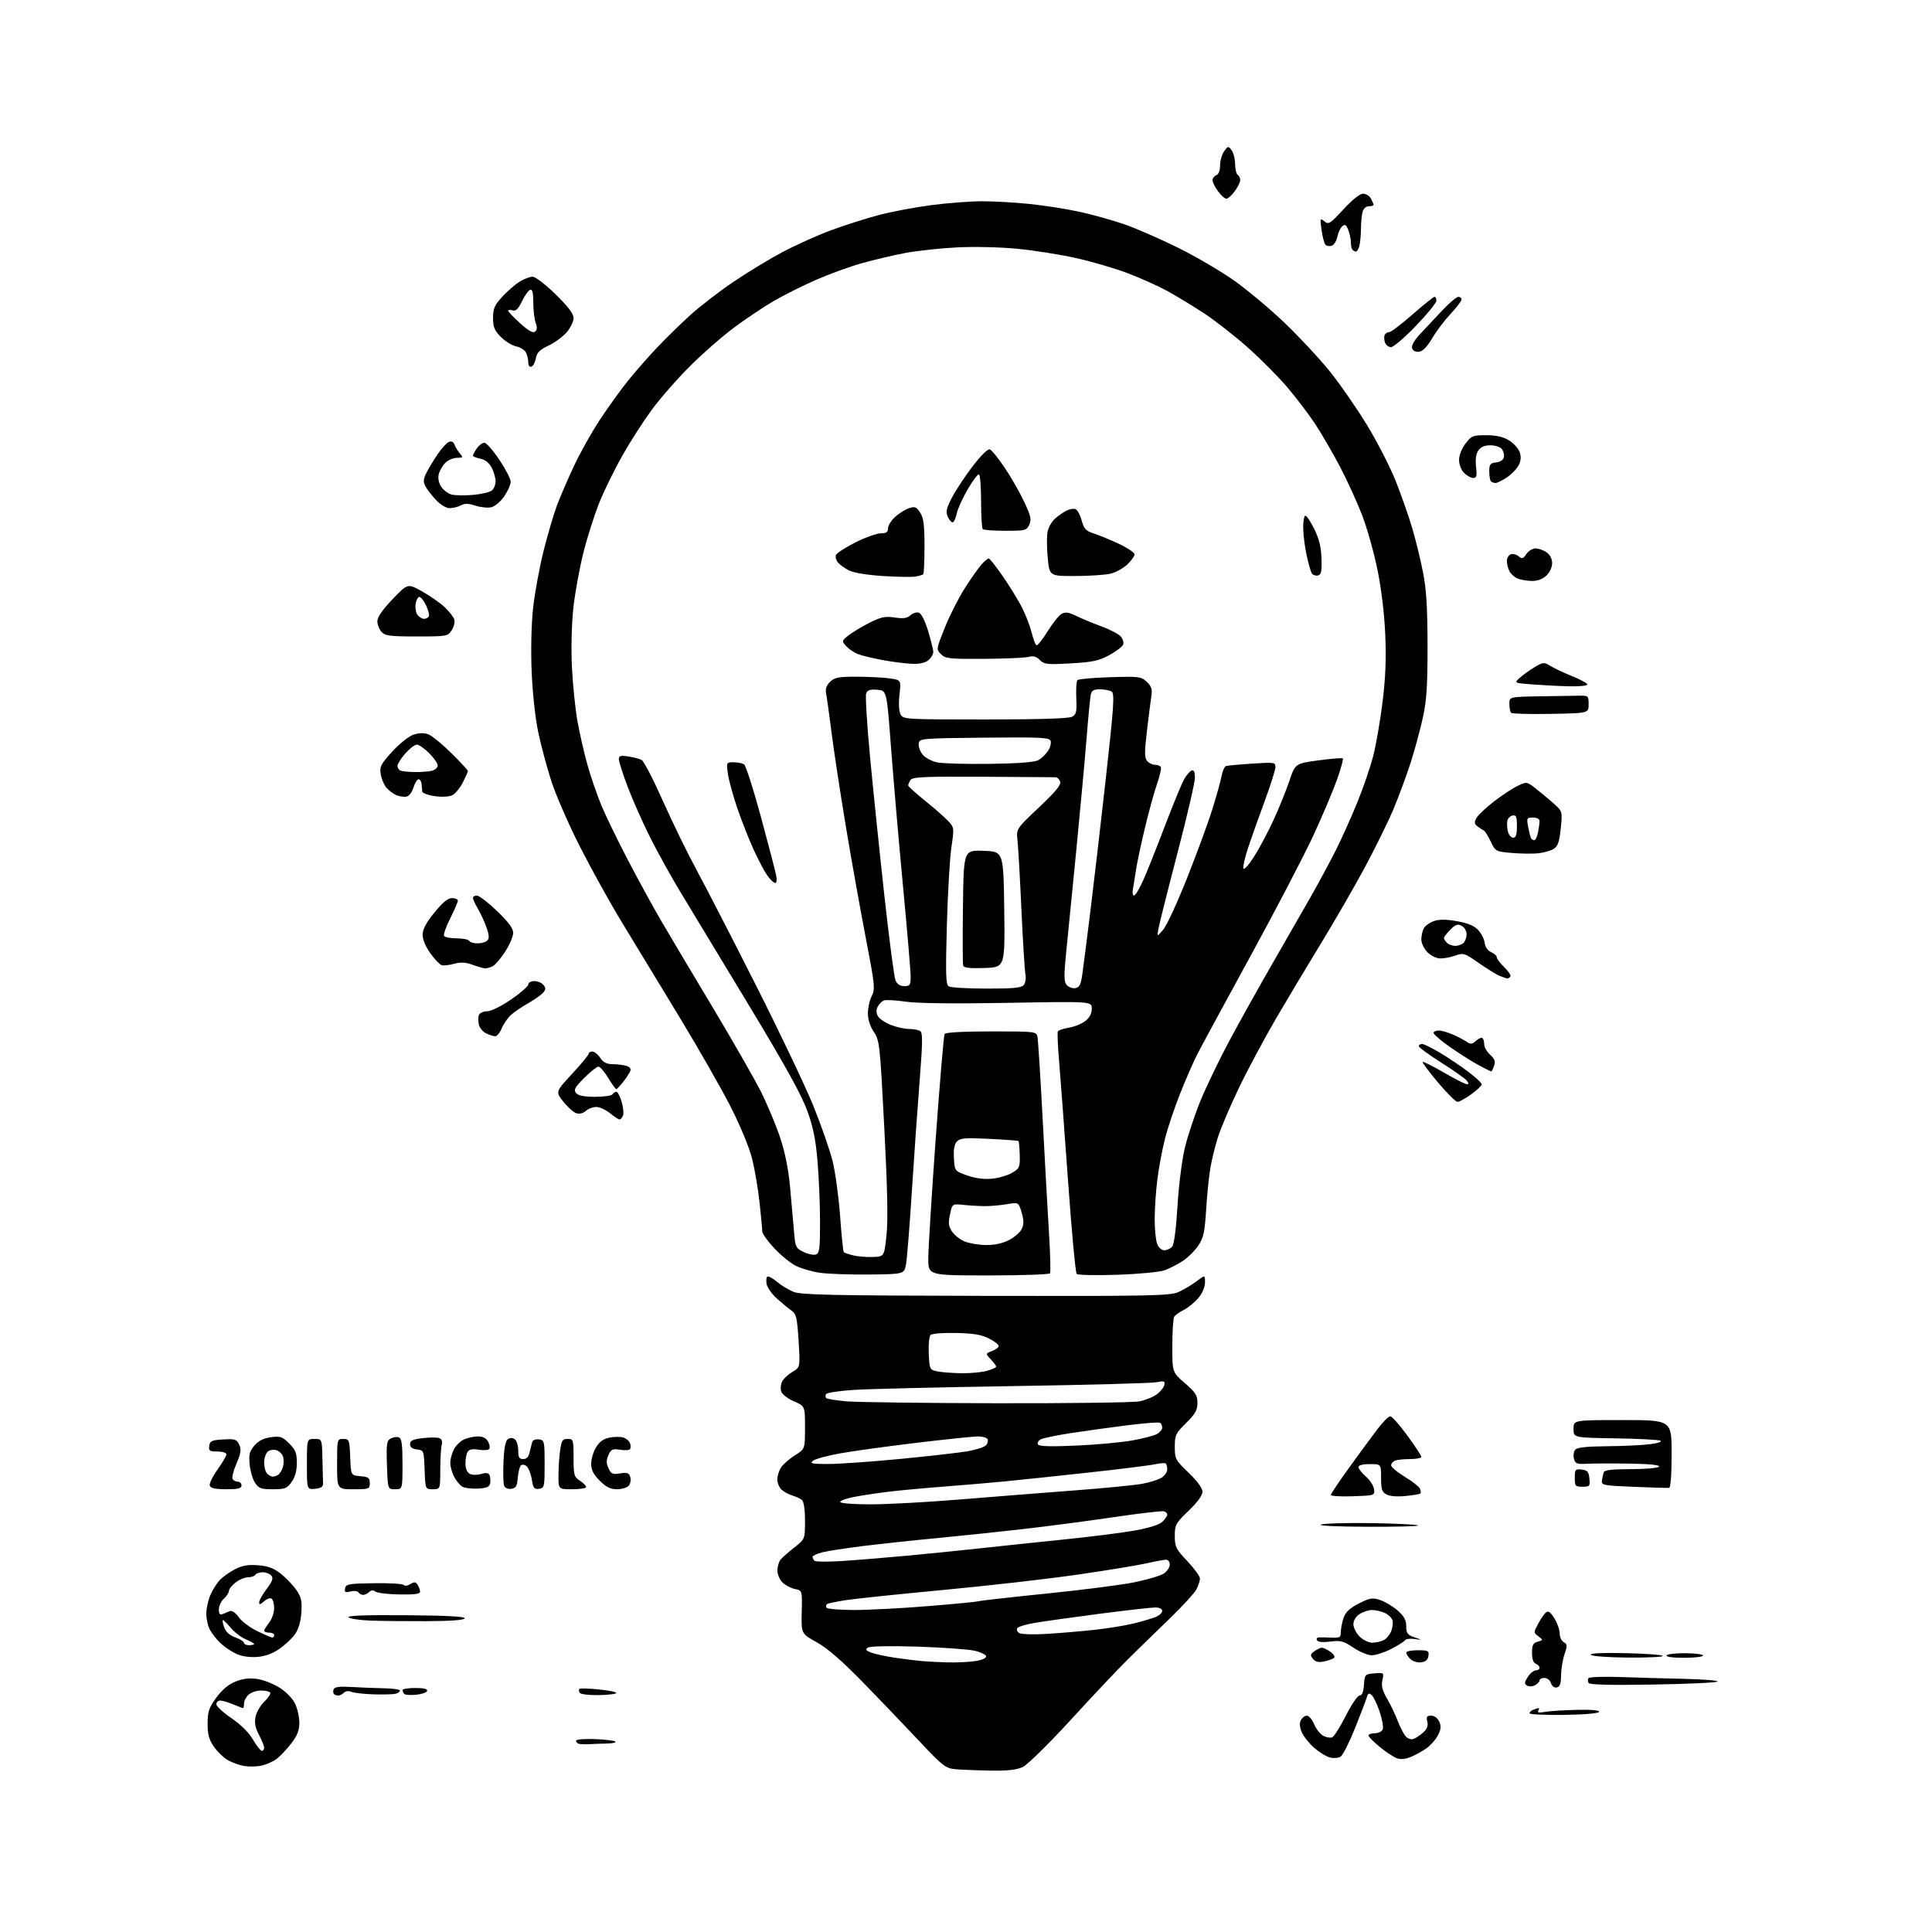 <?xml version="1.0" encoding="UTF-8" standalone="no"?>
<svg 
  version="1.1" 
  xmlns="http://www.w3.org/2000/svg" 
  xmlns:xlink="http://www.w3.org/1999/xlink" 
  xmlns:svg="http://www.w3.org/2000/svg"
  xmlns:rdf="http://www.w3.org/1999/02/22-rdf-syntax-ns#"
  xmlns:cc="http://creativecommons.org/ns#"
  xmlns:dc="http://purl.org/dc/elements/1.1/"
  viewBox="0 0 768 768"
  width="768"
  height="768"
>
<style>svg {background-color: white; }</style>"
<path stroke="none" fill="black" fill-rule="evenodd" d="M393.35,703.83C387.93,703.74 381.70,703.48 379.50,703.26C375.90,702.90 374.51,701.81 365.50,692.20C360.00,686.34 349.96,675.86 343.20,668.92C334.70,660.21 328.97,655.23 324.70,652.85C318.50,649.41 318.50,649.41 318.70,640.82C318.90,632.23 318.90,632.23 315.98,631.65C314.38,631.33 312.15,630.15 311.03,629.03C309.91,627.91 309.01,625.76 309.03,624.25C309.05,622.74 309.61,620.82 310.28,619.98C310.95,619.15 313.41,616.98 315.75,615.15C320.00,611.83 320.00,611.83 320.00,604.54C320.00,599.90 319.54,596.88 318.75,596.24C318.06,595.69 316.38,594.91 315.00,594.50C313.62,594.10 311.71,593.07 310.75,592.23C309.79,591.38 309.00,589.51 309.00,588.07C309.00,586.63 309.71,584.43 310.59,583.18C311.46,581.94 313.93,579.80 316.09,578.45C320.00,575.97 320.00,575.97 320.00,567.45C320.00,558.93 320.00,558.93 315.59,557.04C313.12,555.98 310.90,554.26 310.54,553.11C310.18,551.99 310.37,550.18 310.95,549.09C311.54,548.00 313.38,546.30 315.06,545.31C318.10,543.51 318.10,543.51 317.45,533.00C316.88,523.82 316.53,522.31 314.66,521.00C313.48,520.17 310.88,518.03 308.87,516.24C306.87,514.44 305.01,511.84 304.75,510.46C304.48,509.08 304.62,507.73 305.05,507.47C305.48,507.20 307.18,508.12 308.83,509.51C310.47,510.89 313.41,512.69 315.34,513.50C318.32,514.74 330.09,515.00 391.68,515.13C456.22,515.26 464.93,515.10 468.25,513.69C470.31,512.82 473.57,510.90 475.50,509.43C479.00,506.76 479.00,506.76 479.00,509.80C479.00,511.63 477.95,514.09 476.38,515.96C474.94,517.67 472.35,519.79 470.63,520.68C468.91,521.56 467.17,522.78 466.77,523.39C466.36,524.00 466.02,529.23 466.02,535.00C466.00,545.50 466.00,545.50 471.00,549.81C475.25,553.47 476.00,554.64 476.00,557.67C476.00,560.55 475.16,562.05 471.50,565.66C467.35,569.75 467.00,570.48 467.00,575.13C467.00,579.93 467.26,580.42 472.50,585.46C475.98,588.80 478.00,591.57 478.00,593.00C478.00,594.43 475.98,597.20 472.50,600.54C467.35,605.49 467.00,606.13 467.00,610.57C467.00,614.88 467.45,615.78 472.00,620.59C474.75,623.50 477.00,626.60 477.00,627.49C477.00,628.38 476.37,630.31 475.60,631.80C474.83,633.28 470.00,638.55 464.87,643.50C459.74,648.45 452.36,655.65 448.45,659.50C444.55,663.35 434.29,674.22 425.66,683.65C416.81,693.31 408.48,701.49 406.58,702.40C404.09,703.58 400.60,703.96 393.35,703.83zM103.92,701.87C102.04,702.27 98.92,702.33 96.99,702.00C95.05,701.66 92.11,700.59 90.44,699.60C88.77,698.62 86.30,696.20 84.95,694.22C83.06,691.45 82.51,689.38 82.53,685.07C82.56,680.31 83.07,678.81 86.03,674.78C88.35,671.63 90.89,669.52 93.71,668.41C96.64,667.26 99.25,666.96 102.33,667.42C104.75,667.79 108.74,669.35 111.19,670.91C113.76,672.54 116.35,675.23 117.32,677.27C118.24,679.21 119.00,682.61 119.00,684.82C119.00,687.82 118.18,689.92 115.75,693.08C113.96,695.41 111.34,698.17 109.92,699.22C108.51,700.27 105.81,701.46 103.92,701.87zM560.81,698.41C558.61,699.32 556.72,699.48 555.17,698.89C553.89,698.40 550.86,696.38 548.42,694.38C545.99,692.39 544.00,690.36 544.00,689.88C544.00,689.40 545.14,689.00 546.53,689.00C547.92,689.00 549.34,688.29 549.67,687.42C550.00,686.56 549.43,683.38 548.41,680.35C547.38,677.33 545.94,674.37 545.22,673.77C544.21,672.93 543.77,673.13 543.37,674.59C543.08,675.64 540.96,681.18 538.67,686.91C536.38,692.63 533.78,697.76 532.90,698.31C532.03,698.85 530.12,699.00 528.67,698.63C527.22,698.27 524.39,696.52 522.37,694.75C520.36,692.98 518.14,690.19 517.45,688.53C516.61,686.54 516.50,684.93 517.13,683.76C517.65,682.79 518.72,682.00 519.52,682.00C520.32,682.00 521.62,683.54 522.40,685.42C523.19,687.30 524.80,689.36 525.99,690.00C527.18,690.63 528.78,690.91 529.54,690.62C530.31,690.33 532.75,686.47 534.98,682.04C537.20,677.62 539.67,674.00 540.45,674.00C541.42,674.00 541.98,672.63 542.19,669.75C542.49,665.60 542.59,665.49 546.34,665.18C550.15,664.87 550.18,664.90 549.52,667.89C549.03,670.14 549.50,672.00 551.36,675.20C552.73,677.57 554.63,681.52 555.58,684.00C556.53,686.48 557.96,689.26 558.75,690.18C559.56,691.13 560.91,691.61 561.84,691.28C562.75,690.96 564.50,689.80 565.73,688.70C567.31,687.27 567.79,686.01 567.37,684.34C566.89,682.43 567.18,682.00 568.91,682.00C570.18,682.00 571.48,682.96 572.12,684.36C572.95,686.18 572.83,687.42 571.61,689.78C570.74,691.47 568.70,693.79 567.07,694.95C565.45,696.11 562.63,697.67 560.81,698.41zM104.10,696.00C104.59,696.00 105.00,695.43 105.00,694.74C105.00,694.04 104.08,691.76 102.97,689.68C101.52,686.97 101.11,684.92 101.56,682.54C101.90,680.70 103.48,677.96 105.06,676.45C106.64,674.93 107.69,673.31 107.41,672.85C107.12,672.38 105.48,672.00 103.77,672.00C102.06,672.00 99.83,672.74 98.83,673.65C97.82,674.57 97.00,676.14 97.00,677.15C97.00,678.17 96.83,679.00 96.62,679.00C96.41,679.00 94.63,678.33 92.65,677.50C90.68,676.67 88.37,676.00 87.53,676.00C86.69,676.00 86.00,676.66 86.00,677.46C86.00,678.27 88.68,680.75 91.97,682.98C95.69,685.51 98.92,688.71 100.56,691.51C102.01,693.98 103.60,696.00 104.10,696.00zM234.25,693.33C232.46,693.42 230.55,693.35 230.00,693.17C229.45,692.98 229.00,692.43 229.00,691.93C229.00,691.44 232.36,691.16 236.47,691.32C240.58,691.47 244.25,691.92 244.63,692.30C245.02,692.69 243.57,693.03 241.42,693.08C239.26,693.12 236.04,693.23 234.25,693.33zM621.67,681.69C614.15,681.80 608.00,681.51 608.00,681.05C608.00,680.59 608.71,679.94 609.58,679.61C610.45,679.27 611.38,679.00 611.64,679.00C611.90,679.00 611.82,679.48 611.46,680.06C611.02,680.78 611.91,680.92 614.15,680.51C615.99,680.17 621.66,679.80 626.75,679.69C632.61,679.56 635.88,679.85 635.67,680.49C635.47,681.09 629.78,681.58 621.67,681.69zM134.47,674.00C133.84,674.00 133.06,673.73 132.74,673.40C132.41,673.07 132.36,672.22 132.63,671.51C133.00,670.57 134.97,670.32 139.82,670.61C143.49,670.83 149.31,671.06 152.75,671.12C156.19,671.18 159.00,671.59 159.00,672.04C159.00,672.50 158.21,673.06 157.25,673.30C156.29,673.54 152.35,673.64 148.50,673.53C144.65,673.41 140.68,672.96 139.68,672.53C138.61,672.06 137.40,672.20 136.73,672.87C136.11,673.49 135.09,674.00 134.47,674.00zM165.40,673.69C163.20,673.90 161.08,673.75 160.70,673.37C160.31,672.98 160.00,672.29 160.00,671.83C160.00,671.38 162.29,671.00 165.08,671.00C168.49,671.00 170.04,671.38 169.78,672.16C169.57,672.80 167.59,673.49 165.40,673.69zM238.05,673.83C234.15,673.90 230.81,673.50 230.45,672.91C230.09,672.34 230.03,671.64 230.30,671.36C230.58,671.09 234.00,671.17 237.90,671.56C241.81,671.94 245.00,672.58 245.00,672.98C245.00,673.37 241.87,673.76 238.05,673.83zM610.20,669.90C609.18,670.44 607.79,670.49 607.03,670.02C605.89,669.32 605.95,668.73 607.35,666.59C608.28,665.16 609.71,664.00 610.52,664.00C611.34,664.00 612.00,663.54 612.00,662.97C612.00,662.40 611.33,661.68 610.50,661.36C609.53,660.99 609.00,659.44 609.00,657.01C609.00,653.95 609.43,653.11 611.25,652.60C613.47,651.98 613.47,651.94 611.53,650.46C609.60,648.99 609.60,648.91 611.45,645.47C612.48,643.54 613.88,641.51 614.56,640.95C615.46,640.20 616.36,640.84 617.90,643.33C619.05,645.20 620.00,647.90 620.00,649.32C620.00,650.74 620.73,652.31 621.62,652.81C623.06,653.61 623.09,654.18 621.92,657.61C621.19,659.75 620.57,663.52 620.54,665.98C620.51,669.35 620.08,670.55 618.84,670.79C617.85,670.98 616.90,670.27 616.52,669.06C616.16,667.92 615.00,667.00 613.93,667.00C612.87,667.00 612.00,667.43 612.00,667.96C612.00,668.50 611.19,669.36 610.20,669.90zM657.33,669.63C640.63,669.92 631.94,669.72 631.52,669.03C631.17,668.47 631.13,667.60 631.43,667.11C631.74,666.61 637.50,666.41 644.24,666.65C650.98,666.89 662.46,667.22 669.75,667.38C677.04,667.54 682.89,668.01 682.75,668.43C682.61,668.86 671.17,669.40 657.33,669.63zM376.61,660.83C379.97,660.92 384.81,660.71 387.36,660.36C390.10,659.99 392.00,659.21 392.00,658.46C392.00,657.77 389.87,656.73 387.25,656.16C384.64,655.59 374.40,654.87 364.50,654.56C353.83,654.22 345.90,654.38 345.03,654.94C343.85,655.70 344.11,656.09 346.35,656.94C347.89,657.53 352.15,658.44 355.82,658.98C359.49,659.52 364.30,660.12 366.50,660.31C368.70,660.51 373.25,660.74 376.61,660.83zM526.41,660.44C524.17,660.91 522.94,660.64 521.95,659.44C520.77,658.01 520.84,657.59 522.48,656.39C523.53,655.63 524.87,655.00 525.47,655.00C526.07,655.00 527.59,655.73 528.86,656.62C530.13,657.50 530.79,658.58 530.33,659.01C529.88,659.44 528.11,660.08 526.41,660.44zM564.88,660.80C563.42,660.97 561.53,660.38 560.63,659.48C559.73,658.59 559.00,657.44 559.00,656.93C559.00,656.42 561.06,656.00 563.57,656.00C567.74,656.00 568.11,656.20 567.82,658.25C567.60,659.83 566.72,660.59 564.88,660.80zM102.23,658.66C99.34,658.89 96.14,658.42 94.00,657.46C92.08,656.60 89.22,654.68 87.66,653.19C86.10,651.71 84.19,649.28 83.41,647.80C82.63,646.31 82.00,643.49 82.00,641.52C82.00,639.55 82.70,636.27 83.55,634.23C84.40,632.19 86.09,629.46 87.30,628.17C88.51,626.87 91.27,624.90 93.42,623.79C96.39,622.28 98.66,621.89 102.68,622.22C106.70,622.56 108.94,623.41 111.76,625.68C113.82,627.33 116.55,630.22 117.84,632.09C119.77,634.91 120.11,636.47 119.79,641.07C119.54,644.65 118.64,647.70 117.26,649.64C116.08,651.30 113.28,653.92 111.04,655.47C108.35,657.33 105.35,658.42 102.23,658.66zM647.00,658.91C639.02,658.84 632.73,658.37 632.38,657.81C631.99,657.18 636.97,656.95 646.39,657.16C654.42,657.35 661.00,657.84 661.00,658.26C661.00,658.68 654.70,658.97 647.00,658.91zM669.44,659.00C664.95,659.00 662.12,658.62 662.47,658.05C662.79,657.54 666.19,657.14 670.03,657.18C673.86,657.21 677.00,657.64 677.00,658.12C677.00,658.60 673.60,659.00 669.44,659.00zM545.28,658.00C543.75,657.99 540.48,656.63 538.00,654.97C534.07,652.32 532.92,652.02 528.86,652.55C525.97,652.93 523.96,652.75 523.55,652.08C523.18,651.49 523.47,650.96 524.19,650.90C524.91,650.85 527.19,650.88 529.25,650.98C532.60,651.13 533.00,650.89 533.00,648.73C533.00,647.39 533.50,644.86 534.11,643.11C534.92,640.78 536.56,639.24 540.18,637.41C544.57,635.18 545.55,635.03 548.66,636.05C550.59,636.69 553.71,638.56 555.59,640.21C558.16,642.47 559.00,644.01 559.00,646.46C559.00,649.23 559.48,649.88 562.25,650.84C565.50,651.97 565.50,651.97 562.29,651.52C560.52,651.27 558.80,651.51 558.47,652.05C558.13,652.59 555.66,654.15 552.96,655.52C550.27,656.88 546.81,658.00 545.28,658.00zM99.00,654.00C100.10,654.00 101.00,653.78 101.00,653.51C101.00,653.25 99.52,652.41 97.70,651.65C95.89,650.89 93.22,648.86 91.77,647.14C90.32,645.41 88.90,644.00 88.62,644.00C88.33,644.00 88.54,645.26 89.08,646.81C89.74,648.69 91.22,650.04 93.53,650.88C95.44,651.57 97.00,652.55 97.00,653.06C97.00,653.58 97.90,654.00 99.00,654.00zM545.52,653.00C546.96,653.00 549.02,652.52 550.11,651.94C551.20,651.36 552.54,649.72 553.07,648.31C553.61,646.89 553.81,644.96 553.51,644.02C553.21,643.08 551.82,641.79 550.43,641.15C549.04,640.52 546.79,640.00 545.42,640.00C544.05,640.00 541.82,640.73 540.46,641.62C538.96,642.60 538.00,644.18 538.00,645.66C538.00,647.00 539.10,649.20 540.45,650.55C541.81,651.90 544.08,653.00 545.52,653.00zM108.25,650.96C108.66,650.98 109.00,650.55 109.00,650.00C109.00,649.45 108.10,649.00 107.00,649.00C105.90,649.00 105.01,648.66 105.02,648.25C105.03,647.84 105.92,646.38 107.00,645.00C108.08,643.62 108.97,641.06 108.98,639.31C108.99,637.55 108.52,635.82 107.94,635.46C107.35,635.10 106.00,635.59 104.94,636.56C103.44,637.91 103.01,637.99 103.03,636.90C103.04,636.13 104.39,633.74 106.02,631.59C108.28,628.60 108.71,627.36 107.87,626.34C107.25,625.60 105.71,625.00 104.44,625.00C103.16,625.00 101.84,625.45 101.50,626.00C101.16,626.55 99.84,627.00 98.58,627.00C97.31,627.00 95.08,627.93 93.63,629.07C92.19,630.21 91.00,631.72 91.00,632.42C91.00,633.12 90.10,634.50 89.00,635.50C87.90,636.50 87.00,638.41 87.00,639.76C87.00,641.54 87.41,642.05 88.50,641.61C89.33,641.27 90.62,640.75 91.39,640.44C92.21,640.10 93.64,641.09 94.91,642.87C96.08,644.52 99.39,647.01 102.27,648.40C105.15,649.79 107.84,650.94 108.25,650.96zM416.00,649.50C421.23,649.19 429.77,648.46 435.00,647.89C440.23,647.33 447.20,646.20 450.50,645.39C453.80,644.58 457.74,643.43 459.25,642.84C460.76,642.24 462.00,641.14 462.00,640.38C462.00,639.53 460.91,639.00 459.18,639.00C457.62,639.00 447.61,640.14 436.93,641.52C426.24,642.91 414.69,644.54 411.25,645.13C407.80,645.72 404.71,646.66 404.37,647.22C404.02,647.77 404.36,648.64 405.12,649.15C405.89,649.67 410.71,649.83 416.00,649.50zM169.44,644.44C161.22,644.47 151.13,644.37 147.00,644.20C142.88,644.04 139.05,643.45 138.50,642.90C137.83,642.22 145.36,641.95 161.29,642.07C177.62,642.20 184.97,642.59 184.73,643.32C184.50,644.01 179.08,644.41 169.44,644.44zM339.48,640.00C345.18,640.00 358.32,639.32 368.67,638.48C379.03,637.64 388.18,636.76 389.00,636.51C389.82,636.26 401.98,634.89 416.00,633.47C430.02,632.05 445.70,630.04 450.83,629.01C455.96,627.97 461.25,626.41 462.58,625.54C463.91,624.67 465.00,623.06 465.00,621.98C465.00,620.89 464.35,620.00 463.56,620.00C462.77,620.00 459.28,620.65 455.81,621.44C452.34,622.22 440.05,624.24 428.50,625.92C416.95,627.60 393.10,630.33 375.50,631.98C357.90,633.64 340.40,635.46 336.60,636.03C332.81,636.60 329.31,637.31 328.84,637.60C328.36,637.90 328.23,638.56 328.54,639.07C328.86,639.58 333.78,640.00 339.48,640.00zM144.36,634.00C143.68,634.00 142.84,633.55 142.50,633.00C142.16,632.44 140.74,632.28 139.34,632.63C137.23,633.16 136.86,632.95 137.17,631.38C137.49,629.68 138.62,629.49 148.76,629.35C154.94,629.26 160.25,629.59 160.55,630.08C160.85,630.56 161.99,630.41 163.08,629.73C164.70,628.72 165.23,628.77 166.02,630.00C166.54,630.83 166.98,632.05 166.98,632.73C167.00,633.62 164.71,633.92 158.75,633.82C154.21,633.74 149.92,633.22 149.21,632.68C148.34,632.01 147.54,632.06 146.76,632.84C146.12,633.48 145.04,634.00 144.36,634.00zM334.50,620.54C340.00,620.19 351.70,619.24 360.50,618.42C369.30,617.60 382.57,616.26 390.00,615.44C397.43,614.62 412.27,613.05 423.00,611.96C433.73,610.87 446.49,609.25 451.38,608.36C457.02,607.33 460.94,606.06 462.13,604.87C463.16,603.84 464.00,602.60 464.00,602.11C464.00,601.62 463.44,601.01 462.75,600.77C462.06,600.52 452.95,601.58 442.50,603.12C432.05,604.67 415.62,606.82 406.00,607.91C396.38,609.01 381.07,610.60 372.00,611.47C362.93,612.33 349.88,613.73 343.00,614.58C336.12,615.43 328.81,616.57 326.75,617.10C324.69,617.64 323.00,618.43 323.00,618.87C323.00,619.31 323.34,620.01 323.75,620.42C324.16,620.84 329.00,620.89 334.50,620.54zM543.42,606.91C530.87,606.86 523.59,606.50 525.22,606.01C526.71,605.56 535.84,605.32 545.51,605.47C555.18,605.63 563.37,606.04 563.71,606.38C564.05,606.72 554.92,606.96 543.42,606.91zM346.06,598.00C352.70,598.00 368.79,597.12 381.81,596.05C394.84,594.98 415.15,593.37 426.95,592.48C438.75,591.59 450.90,590.41 453.95,589.85C457.00,589.30 460.51,588.20 461.75,587.40C462.99,586.60 464.00,585.14 464.00,584.14C464.00,583.15 463.75,582.09 463.45,581.78C463.15,581.48 461.24,581.60 459.20,582.05C457.17,582.51 445.15,584.01 432.50,585.39C419.85,586.77 404.77,588.36 399.00,588.92C393.23,589.47 382.20,590.41 374.50,591.00C366.80,591.59 356.90,592.52 352.50,593.07C348.10,593.62 342.14,594.53 339.25,595.10C336.36,595.67 334.00,596.56 334.00,597.07C334.00,597.59 339.30,598.00 346.06,598.00zM537.75,594.79C532.94,594.95 529.00,594.72 529.01,594.29C529.01,593.86 532.28,588.99 536.26,583.48C540.24,577.96 545.28,571.10 547.46,568.23C549.64,565.35 551.97,563.00 552.64,563.00C553.31,563.00 556.37,566.43 559.43,570.63C562.49,574.82 565.00,578.64 565.00,579.13C565.00,579.61 563.01,580.00 560.58,580.00C558.15,580.00 555.45,580.27 554.58,580.61C553.71,580.94 553.00,581.79 553.00,582.48C553.00,583.18 555.46,585.25 558.47,587.07C561.47,588.89 564.18,591.04 564.49,591.83C564.80,592.63 564.86,593.47 564.63,593.70C564.40,593.93 561.76,594.38 558.77,594.68C555.47,595.02 552.48,594.79 551.16,594.09C549.35,593.12 549.00,592.04 549.00,587.46C549.00,582.00 549.00,582.00 544.50,582.00C541.72,582.00 540.00,582.45 540.00,583.18C540.00,583.82 541.33,585.51 542.95,586.93C544.57,588.34 546.04,590.62 546.20,592.00C546.50,594.48 546.43,594.50 537.75,594.79zM89.97,592.00C85.72,592.00 83.78,591.59 83.40,590.60C83.10,589.83 84.47,586.96 86.43,584.23C88.39,581.50 90.00,578.75 90.00,578.13C90.00,577.50 88.42,577.00 86.43,577.00C83.30,577.00 82.90,576.72 83.18,574.75C83.46,572.79 84.18,572.46 88.75,572.20C93.46,571.93 94.11,572.14 95.09,574.30C95.97,576.23 95.76,577.69 94.00,581.79C92.79,584.59 92.10,587.36 92.46,587.94C92.82,588.52 93.77,589.00 94.56,589.00C95.35,589.00 96.00,589.67 96.00,590.50C96.00,591.67 94.66,592.00 89.97,592.00zM108.45,592.00C103.76,592.00 102.83,591.66 101.37,589.44C100.45,588.04 99.49,584.74 99.24,582.13C98.86,578.17 99.18,576.90 101.14,574.62C102.77,572.73 104.81,571.70 107.70,571.31C111.43,570.81 112.25,571.10 114.95,573.80C117.48,576.33 118.00,577.64 118.00,581.52C118.00,584.64 117.31,587.16 115.93,589.10C114.09,591.69 113.28,592.00 108.45,592.00zM125.25,591.81C122.00,592.13 122.00,592.13 122.00,582.06C122.00,572.00 122.00,572.00 125.00,572.00C128.00,572.00 128.00,572.00 128.17,580.00C128.26,584.40 128.37,588.79 128.42,589.75C128.48,591.02 127.60,591.59 125.25,591.81zM140.50,592.00C134.00,592.00 134.00,592.00 134.00,582.00C134.00,572.05 134.01,572.00 136.46,572.00C138.81,572.00 138.92,572.30 139.21,579.25C139.50,586.50 139.50,586.50 143.25,586.81C146.47,587.08 147.00,587.46 147.00,589.56C147.00,591.90 146.72,592.00 140.50,592.00zM157.07,592.00C154.14,592.00 154.14,592.00 153.82,582.40C153.54,573.93 153.72,572.68 155.33,571.82C156.33,571.29 157.80,571.09 158.58,571.39C159.68,571.81 160.00,574.22 160.00,581.97C160.00,592.00 160.00,592.00 157.07,592.00zM172.04,592.00C169.08,592.00 169.08,592.00 168.79,584.25C168.50,576.62 168.46,576.50 165.75,576.18C163.89,575.97 163.00,575.29 163.00,574.07C163.00,572.66 164.08,572.15 168.03,571.68C170.80,571.35 173.76,571.35 174.61,571.68C175.62,572.07 175.96,573.01 175.59,574.39C175.28,575.55 175.02,579.99 175.01,584.25C175.00,592.00 175.00,592.00 172.04,592.00zM189.99,591.74C187.52,591.88 184.71,591.52 183.75,590.95C182.79,590.37 181.32,588.60 180.50,587.00C179.67,585.40 179.00,582.93 179.00,581.50C179.00,580.07 179.64,577.66 180.43,576.15C181.21,574.63 183.03,572.85 184.47,572.19C185.91,571.54 188.41,571.00 190.01,571.00C191.92,571.00 193.31,571.70 194.01,573.02C194.61,574.13 194.84,575.45 194.53,575.95C194.22,576.46 192.35,576.61 190.38,576.29C187.89,575.88 186.53,576.13 185.92,577.10C185.43,577.87 185.02,579.94 185.02,581.70C185.01,583.66 185.65,585.26 186.67,585.83C187.62,586.36 189.57,586.41 191.22,585.94C193.34,585.33 194.24,585.47 194.64,586.50C194.93,587.26 195.01,588.70 194.83,589.69C194.56,591.07 193.41,591.56 189.99,591.74zM203.25,591.82C201.89,592.01 200.75,591.51 200.39,590.57C200.06,589.71 199.95,585.38 200.15,580.96C200.41,575.30 200.95,572.65 201.98,572.01C202.88,571.46 203.92,571.52 204.72,572.18C205.42,572.77 206.00,574.76 206.00,576.62C206.00,579.32 206.40,580.00 207.98,580.00C209.33,580.00 210.15,579.12 210.56,577.25C210.90,575.74 211.35,573.91 211.58,573.18C211.81,572.45 213.01,572.00 214.25,572.18C216.40,572.49 216.50,572.90 216.50,582.00C216.50,591.06 216.40,591.51 214.27,591.82C212.37,592.09 211.95,591.55 211.40,588.09C211.04,585.86 210.11,583.51 209.33,582.86C208.49,582.16 207.56,582.05 207.02,582.59C206.53,583.09 205.99,585.30 205.82,587.50C205.56,590.77 205.09,591.56 203.25,591.82zM227.50,592.00C222.00,592.00 222.00,592.00 222.00,586.64C222.00,583.69 222.29,579.19 222.64,576.64C223.19,572.61 223.58,572.00 225.64,572.00C227.91,572.00 228.00,572.28 228.00,579.48C228.00,586.35 228.20,587.09 230.50,588.59C231.88,589.49 233.00,590.63 233.00,591.12C233.00,591.60 230.53,592.00 227.50,592.00zM245.28,592.00C242.66,592.00 240.96,591.16 238.40,588.60C235.88,586.08 235.00,584.33 235.00,581.85C235.01,580.01 235.88,577.06 236.96,575.30C238.33,573.06 239.93,571.92 242.37,571.46C244.27,571.10 246.72,571.09 247.82,571.44C248.92,571.79 250.08,572.77 250.41,573.63C250.74,574.48 250.77,575.56 250.48,576.02C250.20,576.49 248.41,576.62 246.52,576.31C243.51,575.82 242.92,576.08 241.88,578.37C240.95,580.41 240.95,581.59 241.88,583.63C242.92,585.91 243.51,586.18 246.49,585.70C249.30,585.24 250.02,585.50 250.54,587.12C250.88,588.21 250.62,589.75 249.96,590.55C249.30,591.35 247.19,592.00 245.28,592.00zM663.50,591.45C662.95,591.52 656.65,591.33 649.50,591.04C637.21,590.53 636.52,590.39 636.80,588.50C636.96,587.40 637.28,585.94 637.52,585.25C637.82,584.36 640.92,584.00 648.41,584.00C654.31,584.00 659.15,583.56 659.50,583.00C659.90,582.36 655.71,581.93 647.81,581.81C641.04,581.70 633.42,581.73 630.88,581.87C626.83,582.09 626.19,581.84 625.67,579.86C625.35,578.62 625.57,577.02 626.16,576.30C626.93,575.38 630.64,574.97 638.87,574.90C645.27,574.85 652.98,574.48 656.00,574.08C659.19,573.66 660.87,573.08 660.00,572.69C659.17,572.32 651.08,571.90 642.00,571.76C625.50,571.50 625.50,571.50 625.50,568.00C625.50,564.50 625.50,564.50 645.00,564.50C664.50,564.50 664.50,564.50 664.50,577.92C664.50,586.12 664.11,591.38 663.50,591.45zM629.06,591.00C626.22,591.00 626.00,590.75 626.00,587.43C626.00,584.13 626.20,583.89 628.75,584.18C631.04,584.45 631.55,585.04 631.81,587.75C632.11,590.78 631.92,591.00 629.06,591.00zM108.45,586.98C109.03,586.98 110.00,586.64 110.62,586.23C111.23,585.83 112.05,584.49 112.43,583.25C112.82,582.01 112.86,580.12 112.52,579.05C112.18,577.98 111.00,576.82 109.90,576.47C108.80,576.12 107.25,576.38 106.45,577.04C105.65,577.70 105.00,579.67 105.00,581.42C105.00,583.17 105.54,585.14 106.20,585.80C106.86,586.46 107.87,586.99 108.45,586.98zM329.00,581.97C333.12,581.98 345.95,581.09 357.50,579.98C369.05,578.87 381.29,577.48 384.71,576.89C388.12,576.29 391.42,575.20 392.04,574.45C392.66,573.70 392.88,572.62 392.53,572.04C392.17,571.47 390.45,571.00 388.69,571.00C386.94,571.01 376.05,572.14 364.50,573.52C352.95,574.91 339.32,576.78 334.21,577.69C329.10,578.60 324.15,579.92 323.21,580.64C321.76,581.74 322.64,581.94 329.00,581.97zM427.90,574.64C435.93,574.28 445.93,573.36 450.12,572.60C454.31,571.84 458.69,570.70 459.87,570.07C461.04,569.44 462.00,568.30 462.00,567.52C462.00,566.75 461.61,565.88 461.13,565.58C460.65,565.28 454.91,565.72 448.38,566.54C441.85,567.36 431.77,568.75 426.00,569.63C420.23,570.50 414.70,571.64 413.72,572.16C412.74,572.68 412.25,573.59 412.62,574.20C413.10,574.97 417.71,575.10 427.90,574.64zM396.00,557.81C424.88,557.87 450.46,557.53 452.86,557.07C455.26,556.61 458.41,555.34 459.86,554.26C461.31,553.17 462.66,551.49 462.85,550.52C463.15,549.00 462.72,548.85 459.85,549.45C458.01,549.84 432.43,550.53 403.00,550.99C373.57,551.45 344.89,552.14 339.25,552.51C333.61,552.89 328.73,553.63 328.40,554.16C328.07,554.70 328.08,555.41 328.42,555.75C328.76,556.10 332.29,556.67 336.27,557.04C340.25,557.41 367.12,557.75 396.00,557.81zM382.00,545.88C385.57,545.94 390.19,545.52 392.25,544.95C394.31,544.37 396.00,543.62 396.00,543.27C396.00,542.92 395.03,541.60 393.85,540.35C391.71,538.06 391.71,538.06 394.35,537.06C395.81,536.50 397.00,535.60 397.00,535.05C397.00,534.49 395.25,533.15 393.11,532.06C390.20,530.57 386.92,530.02 380.08,529.87C374.92,529.76 370.49,530.11 369.91,530.69C369.35,531.25 369.03,534.58 369.20,538.10C369.49,544.30 369.59,544.51 372.50,545.13C374.15,545.48 378.43,545.81 382.00,545.88zM345.47,506.64C337.79,506.72 328.93,506.40 325.79,505.93C322.65,505.46 318.36,504.21 316.27,503.14C314.17,502.07 310.32,498.92 307.73,496.14C305.13,493.36 303.00,490.37 303.00,489.50C303.00,488.63 302.53,483.55 301.96,478.21C301.39,472.87 300.07,465.03 299.02,460.80C297.89,456.23 294.39,447.73 290.42,439.91C286.73,432.67 277.40,416.33 269.68,403.62C261.96,390.90 251.81,374.20 247.13,366.50C242.45,358.80 234.95,345.28 230.48,336.45C226.00,327.63 220.90,315.92 219.14,310.44C217.38,304.96 215.04,296.20 213.94,290.99C212.79,285.54 211.68,275.32 211.34,267.00C210.98,258.28 211.21,248.18 211.92,241.67C212.57,235.71 214.46,225.45 216.11,218.87C217.77,212.29 220.18,204.12 221.47,200.71C222.76,197.29 225.82,190.22 228.27,185.00C230.72,179.78 235.41,171.45 238.70,166.50C241.98,161.55 246.95,154.67 249.74,151.21C252.52,147.75 257.66,141.90 261.16,138.21C264.65,134.52 270.61,128.68 274.41,125.24C278.20,121.80 285.85,115.91 291.40,112.14C296.96,108.37 305.77,103.02 311.00,100.24C316.23,97.46 324.92,93.55 330.32,91.55C335.72,89.55 344.27,86.82 349.32,85.49C354.37,84.15 363.81,82.37 370.30,81.53C376.79,80.69 385.86,80.00 390.45,80.00C395.03,80.00 403.45,80.48 409.14,81.06C414.84,81.64 423.75,83.03 428.94,84.15C434.14,85.27 442.24,87.53 446.94,89.16C451.65,90.79 461.35,95.03 468.50,98.58C475.65,102.13 485.74,108.06 490.92,111.77C496.10,115.47 504.97,122.91 510.62,128.31C516.28,133.70 524.25,142.25 528.35,147.31C532.45,152.36 539.18,162.04 543.31,168.80C547.44,175.57 552.64,185.70 554.86,191.30C557.08,196.91 560.02,205.32 561.40,210.00C562.78,214.68 564.70,222.55 565.67,227.50C567.00,234.24 567.45,241.53 567.47,256.50C567.49,272.19 567.11,278.33 565.67,284.98C564.67,289.64 562.48,297.74 560.82,302.98C559.15,308.21 555.98,316.77 553.77,322.00C551.55,327.22 546.33,337.80 542.17,345.50C538.00,353.20 530.32,366.48 525.12,375.00C519.91,383.52 511.83,397.02 507.17,405.00C502.52,412.98 495.90,425.35 492.47,432.50C489.04,439.65 485.30,448.43 484.16,452.00C483.03,455.57 481.65,461.20 481.10,464.50C480.55,467.80 479.81,475.23 479.45,481.00C478.90,489.87 478.41,492.07 476.32,495.17C474.95,497.19 472.19,499.93 470.17,501.25C468.15,502.58 464.93,504.23 463.00,504.94C461.05,505.65 452.71,506.45 444.19,506.74C435.76,507.03 428.48,506.87 428.00,506.39C427.52,505.90 425.96,489.07 424.53,469.00C423.10,448.93 421.50,427.60 420.99,421.61C420.47,415.62 420.27,410.37 420.53,409.95C420.80,409.52 422.79,408.87 424.98,408.50C427.16,408.14 430.08,406.94 431.47,405.84C433.14,404.53 434.00,402.87 434.00,400.95C434.00,398.05 434.00,398.05 400.75,398.65C379.50,399.03 364.85,398.86 360.15,398.19C356.11,397.61 352.16,397.38 351.38,397.69C350.59,397.99 349.49,399.08 348.94,400.12C348.26,401.38 348.26,402.62 348.94,403.88C349.49,404.91 351.76,406.49 353.99,407.38C356.22,408.27 359.49,409.01 361.27,409.02C363.05,409.02 365.08,409.40 365.78,409.84C366.82,410.51 366.78,414.22 365.57,429.58C364.75,439.99 363.36,459.75 362.48,473.50C361.60,487.25 360.56,500.30 360.16,502.50C359.44,506.50 359.44,506.50 345.47,506.64zM392.94,507.00C369.00,507.00 369.00,507.00 369.01,500.25C369.01,496.54 370.34,475.16 371.95,452.75C373.57,430.33 375.16,411.54 375.50,411.00C375.87,410.39 383.23,410.00 394.04,410.00C411.82,410.00 411.97,410.02 412.42,412.25C412.67,413.49 413.60,428.23 414.48,445.00C415.36,461.77 416.50,482.21 417.00,490.41C417.51,498.61 417.69,505.70 417.40,506.16C417.12,506.62 406.11,507.00 392.94,507.00zM347.00,499.67C351.50,499.50 351.50,499.50 352.40,491.00C353.04,485.02 352.77,472.28 351.51,448.09C349.80,415.07 349.63,413.54 347.36,410.20C345.88,408.01 345.00,405.27 345.00,402.81C345.00,400.66 345.69,397.57 346.53,395.95C347.95,393.20 347.78,391.58 344.05,372.25C341.85,360.84 338.26,340.70 336.07,327.50C333.89,314.30 331.39,297.88 330.53,291.00C329.66,284.12 328.71,277.29 328.41,275.82C328.03,273.92 328.48,272.52 329.93,271.07C331.69,269.31 333.25,269.00 340.36,269.00C344.96,269.00 350.86,269.29 353.47,269.65C358.22,270.30 358.22,270.30 357.56,276.13C357.16,279.69 357.33,282.74 357.99,283.98C359.04,285.94 359.97,286.00 391.60,286.00C412.76,286.00 424.83,285.63 426.13,284.93C427.85,284.01 428.08,283.00 427.84,277.49C427.68,273.98 427.89,270.77 428.31,270.35C428.73,269.93 434.57,269.41 441.29,269.20C452.82,268.84 453.63,268.94 455.86,271.05C457.76,272.85 458.11,273.96 457.66,276.89C457.36,278.87 456.57,285.10 455.91,290.72C454.94,298.92 454.95,301.23 455.97,302.47C456.67,303.31 458.06,304.00 459.06,304.00C460.06,304.00 461.13,304.40 461.43,304.88C461.73,305.37 461.05,308.41 459.93,311.63C458.80,314.86 456.60,322.90 455.03,329.50C453.46,336.10 451.89,343.52 451.54,346.00C451.18,348.48 450.66,351.74 450.37,353.25C450.08,354.76 450.27,356.00 450.78,356.00C451.30,356.00 452.93,353.33 454.39,350.06C455.86,346.80 459.75,337.03 463.05,328.37C466.35,319.70 469.83,311.27 470.78,309.63C471.74,308.00 473.08,306.47 473.76,306.25C474.58,305.97 475.00,306.96 475.00,309.17C475.00,311.00 471.89,324.43 468.09,339.00C464.28,353.57 460.89,367.07 460.54,369.00C459.91,372.50 459.91,372.50 462.41,369.54C463.79,367.90 468.05,358.68 471.88,349.04C475.71,339.39 480.19,327.23 481.83,322.00C483.48,316.77 485.15,310.78 485.54,308.67C485.93,306.56 486.76,304.69 487.38,304.50C487.99,304.32 492.66,303.88 497.75,303.55C506.52,302.96 507.00,303.03 507.00,304.92C507.00,306.01 505.04,312.21 502.64,318.70C500.24,325.19 497.28,333.54 496.06,337.25C494.83,340.97 494.03,344.57 494.26,345.25C494.49,345.94 496.37,343.87 498.43,340.67C500.48,337.46 503.97,330.93 506.16,326.17C508.36,321.40 511.22,314.35 512.52,310.50C514.88,303.50 514.88,303.50 524.11,302.26C529.19,301.57 533.55,301.22 533.81,301.48C534.07,301.74 533.05,305.45 531.55,309.72C530.05,314.00 525.80,324.05 522.11,332.05C518.42,340.05 507.03,361.88 496.82,380.55C486.60,399.22 477.07,416.83 475.64,419.67C474.22,422.51 471.26,429.33 469.07,434.83C466.88,440.32 464.19,448.34 463.10,452.66C462.00,456.97 460.63,464.31 460.05,468.97C459.47,473.63 459.00,480.69 459.00,484.66C459.00,488.62 459.44,493.02 459.98,494.43C460.55,495.95 461.73,497.00 462.85,497.00C463.90,497.00 465.31,496.33 465.98,495.52C466.72,494.63 467.55,488.31 468.06,479.53C468.54,471.52 469.83,461.19 470.95,456.47C472.07,451.76 474.86,443.32 477.15,437.71C479.44,432.09 484.69,421.20 488.82,413.50C492.95,405.80 500.60,392.07 505.83,383.00C511.06,373.93 517.90,361.99 521.04,356.48C524.18,350.96 528.63,342.71 530.93,338.14C533.23,333.57 537.07,325.03 539.47,319.16C541.87,313.30 544.76,304.88 545.89,300.45C547.02,296.02 548.69,286.34 549.60,278.95C550.79,269.25 551.08,261.73 550.65,252.00C550.28,243.67 549.07,233.76 547.49,226.13C546.09,219.33 543.35,209.65 541.41,204.63C539.47,199.61 535.53,191.00 532.65,185.50C529.77,180.00 525.31,172.33 522.75,168.45C520.19,164.58 515.18,158.00 511.62,153.83C508.06,149.66 500.96,142.52 495.83,137.97C490.70,133.42 482.90,127.33 478.50,124.46C474.10,121.58 467.57,117.62 464.00,115.66C460.43,113.71 453.39,110.54 448.36,108.63C443.33,106.72 434.11,104.01 427.86,102.61C421.61,101.21 411.10,99.54 404.50,98.90C397.73,98.24 387.27,97.99 380.50,98.34C373.90,98.67 364.68,99.66 360.00,100.54C355.32,101.42 347.52,103.25 342.66,104.61C337.80,105.97 329.48,109.00 324.16,111.34C318.85,113.68 311.29,117.48 307.38,119.77C303.46,122.06 296.49,126.73 291.90,130.14C287.30,133.54 279.43,140.42 274.41,145.42C269.39,150.41 262.53,158.23 259.17,162.79C255.81,167.36 250.56,175.52 247.49,180.93C244.42,186.35 240.32,194.70 238.36,199.49C236.41,204.28 233.53,213.28 231.96,219.50C230.39,225.71 228.57,235.67 227.92,241.64C227.24,247.97 226.99,257.72 227.34,265.00C227.67,271.88 228.64,281.52 229.51,286.44C230.37,291.36 232.16,299.23 233.49,303.94C234.81,308.65 237.29,315.88 238.99,320.00C240.70,324.12 245.50,334.02 249.67,342.00C253.84,349.98 259.75,360.77 262.80,366.00C265.85,371.23 274.98,386.57 283.09,400.09C291.19,413.62 299.90,428.83 302.45,433.89C304.99,438.96 308.42,447.14 310.07,452.06C312.10,458.10 313.40,464.66 314.10,472.25C314.66,478.44 315.36,486.34 315.65,489.81C316.14,495.76 316.36,496.20 319.49,497.70C321.32,498.57 323.53,499.01 324.41,498.67C325.75,498.16 326.00,496.10 325.98,485.78C325.98,479.03 325.53,468.26 325.00,461.86C324.27,453.04 323.27,448.09 320.89,441.50C318.64,435.28 312.00,423.29 297.71,399.64C286.70,381.41 274.59,361.38 270.79,355.12C266.99,348.86 261.44,338.86 258.45,332.91C255.47,326.95 251.45,317.90 249.52,312.79C247.59,307.68 246.01,302.74 246.01,301.81C246.00,300.43 246.67,300.23 249.75,300.70C251.81,301.02 254.20,301.63 255.05,302.07C255.90,302.50 259.66,309.75 263.41,318.18C267.16,326.60 273.27,339.12 276.99,346.00C280.71,352.88 291.37,373.57 300.67,392.00C309.98,410.43 320.15,431.80 323.28,439.50C326.41,447.20 329.87,457.15 330.98,461.61C332.08,466.06 333.42,475.92 333.96,483.50C334.51,491.08 335.16,497.50 335.42,497.76C335.68,498.02 337.38,498.59 339.20,499.04C341.01,499.48 344.52,499.76 347.00,499.67zM391.79,494.92C395.28,494.97 398.44,494.30 401.08,492.96C403.28,491.84 405.58,489.81 406.20,488.46C407.04,486.63 407.01,484.98 406.10,481.95C404.89,477.89 404.89,477.89 400.19,478.69C397.61,479.13 393.70,479.47 391.50,479.46C389.30,479.44 385.49,479.22 383.02,478.97C378.54,478.50 378.54,478.50 377.64,482.72C376.91,486.08 377.07,487.46 378.39,489.48C379.31,490.87 381.51,492.65 383.28,493.43C385.05,494.20 388.88,494.87 391.79,494.92zM394.35,468.55C397.01,468.29 400.61,467.23 402.35,466.20C405.28,464.47 405.49,463.98 405.36,459.11C405.28,456.24 405.05,453.75 404.86,453.58C404.66,453.41 399.44,453.02 393.25,452.71C383.90,452.23 381.74,452.40 380.45,453.69C379.36,454.78 378.99,456.75 379.20,460.37C379.50,465.50 379.50,465.50 384.50,467.26C387.77,468.42 391.17,468.86 394.35,468.55zM246.28,445.00C245.85,444.99 244.15,443.88 242.50,442.53C240.85,441.18 238.41,440.06 237.08,440.04C235.75,440.02 233.87,440.72 232.90,441.59C231.83,442.56 230.35,442.93 229.11,442.54C228.00,442.18 225.67,440.11 223.95,437.94C220.82,433.99 220.82,433.99 227.41,426.87C231.04,422.96 234.00,419.36 234.00,418.88C234.00,418.40 234.66,418.00 235.48,418.00C236.29,418.00 237.69,419.12 238.59,420.50C239.76,422.28 241.13,423.00 243.37,423.01C245.09,423.02 247.54,423.31 248.81,423.65C250.31,424.05 250.92,424.78 250.55,425.73C250.24,426.54 248.98,428.48 247.74,430.05C246.51,431.61 245.27,432.91 244.99,432.94C244.71,432.98 243.26,430.98 241.77,428.50C240.27,426.02 238.53,424.00 237.89,424.00C237.26,424.00 234.71,426.02 232.24,428.50C228.49,432.25 227.95,433.24 229.00,434.50C229.87,435.54 232.16,436.00 236.56,436.00C240.04,436.00 243.16,435.55 243.50,435.00C243.84,434.45 244.52,434.00 245.02,434.00C245.51,434.00 246.45,435.77 247.10,437.92C247.74,440.08 248.00,442.56 247.67,443.42C247.33,444.29 246.71,445.00 246.28,445.00zM579.40,438.00C578.68,438.00 575.17,434.53 571.60,430.28C568.03,426.03 565.30,422.37 565.53,422.13C565.77,421.90 569.56,423.80 573.96,426.35C578.36,428.91 582.47,431.00 583.10,431.00C583.91,431.00 583.88,430.57 583.00,429.50C582.31,428.67 577.75,425.46 572.87,422.37C567.99,419.27 564.00,416.35 564.00,415.87C564.00,415.39 564.59,415.00 565.31,415.00C566.03,415.00 569.29,416.61 572.56,418.57C575.83,420.54 580.86,423.93 583.75,426.11C586.64,428.28 589.00,430.50 589.00,431.03C589.00,431.55 587.13,433.34 584.85,434.99C582.57,436.65 580.11,438.00 579.40,438.00zM592.78,425.95C592.63,425.93 590.48,424.84 588.00,423.53C585.52,422.23 580.38,418.98 576.56,416.33C572.74,413.67 569.73,411.05 569.86,410.50C570.00,409.95 571.10,409.58 572.30,409.67C573.51,409.77 576.08,410.56 578.00,411.44C579.92,412.31 582.26,413.57 583.19,414.22C584.55,415.18 585.26,415.08 586.77,413.71C587.81,412.77 588.96,412.30 589.33,412.66C589.70,413.03 590.00,414.18 590.00,415.21C590.00,416.25 591.07,418.09 592.37,419.30C594.21,421.01 594.55,422.00 593.90,423.75C593.44,424.99 592.94,425.98 592.78,425.95zM196.80,411.93C196.09,411.90 194.48,411.37 193.23,410.77C191.98,410.17 190.69,408.62 190.37,407.34C190.05,406.06 190.04,404.33 190.36,403.50C190.68,402.68 192.15,402.00 193.62,402.00C195.18,402.00 199.19,400.03 203.16,397.32C206.92,394.75 210.00,392.05 210.00,391.32C210.00,390.60 211.07,390.00 212.38,390.00C213.69,390.00 215.32,390.68 216.00,391.50C217.00,392.70 216.99,393.31 215.95,394.56C215.24,395.41 212.60,397.29 210.08,398.72C207.56,400.16 204.45,402.27 203.16,403.42C201.88,404.56 200.21,406.96 199.46,408.75C198.71,410.54 197.52,411.97 196.80,411.93zM392.13,392.98C402.86,393.00 406.01,392.69 406.97,391.54C407.63,390.74 407.93,388.83 407.63,387.29C407.32,385.76 406.60,374.15 406.03,361.50C405.45,348.85 404.75,336.48 404.47,334.00C403.96,329.50 403.96,329.50 413.02,320.94C419.68,314.64 421.91,311.93 421.43,310.69C421.08,309.76 420.27,308.98 419.64,308.96C419.01,308.94 405.98,308.86 390.68,308.77C367.41,308.64 362.71,308.85 361.94,310.06C361.44,310.85 361.02,311.82 361.02,312.21C361.01,312.60 364.04,315.35 367.75,318.33C371.46,321.31 375.59,324.94 376.93,326.38C379.31,328.95 379.33,329.18 378.20,336.76C377.56,341.01 376.75,355.01 376.39,367.86C375.85,387.16 375.98,391.37 377.12,392.09C377.88,392.58 384.63,392.98 392.13,392.98zM427.40,392.80C429.07,392.56 429.63,391.51 430.21,387.50C430.61,384.75 432.05,373.50 433.41,362.50C434.78,351.50 437.57,327.50 439.61,309.16C442.76,280.83 443.11,275.68 441.91,274.92C441.13,274.43 439.05,274.02 437.27,274.02C434.71,274.00 433.94,274.47 433.58,276.25C433.33,277.49 432.60,285.02 431.97,293.00C431.34,300.98 429.52,320.77 427.94,337.00C426.35,353.23 424.51,371.76 423.86,378.20C422.89,387.78 422.91,390.19 424.00,391.50C424.73,392.38 426.26,392.96 427.40,392.80zM359.48,392.00C361.73,392.00 362.00,391.59 362.00,388.21C362.00,386.12 360.62,369.81 358.93,351.96C357.25,334.11 355.11,309.38 354.18,297.00C352.50,274.50 352.50,274.50 348.74,274.19C345.90,273.95 344.82,274.30 344.31,275.63C343.94,276.60 344.64,287.99 345.86,300.94C347.09,313.90 349.64,338.68 351.55,356.00C353.45,373.32 355.45,388.51 355.98,389.75C356.62,391.23 357.82,392.00 359.48,392.00zM599.19,388.94C598.81,388.90 597.44,388.45 596.15,387.93C594.86,387.42 591.13,385.11 587.85,382.82C582.25,378.89 581.70,378.71 578.63,379.82C576.83,380.47 574.13,381.00 572.63,381.00C571.07,381.00 568.86,379.95 567.45,378.55C566.10,377.19 565.00,374.92 565.00,373.48C565.00,372.04 565.44,370.05 565.98,369.04C566.52,368.03 568.32,366.74 569.98,366.16C572.12,365.41 574.83,365.42 579.18,366.19C583.51,366.95 586.03,368.01 587.62,369.72C588.86,371.07 590.02,373.37 590.19,374.83C590.38,376.45 591.39,377.89 592.75,378.49C593.99,379.03 595.00,379.96 595.00,380.55C595.00,381.14 596.33,382.90 597.96,384.47C599.59,386.03 600.69,387.69 600.41,388.15C600.12,388.62 599.57,388.97 599.19,388.94zM192.82,384.93C192.09,384.89 189.83,384.25 187.80,383.50C185.05,382.49 183.15,382.40 180.45,383.14C178.45,383.69 176.20,383.91 175.45,383.62C174.70,383.33 172.71,381.21 171.04,378.90C169.20,376.36 168.00,373.47 168.00,371.60C168.01,369.40 169.37,366.83 172.68,362.75C175.94,358.73 178.05,357.00 179.67,357.00C180.95,357.00 182.00,357.46 182.00,358.03C182.00,358.59 180.63,361.76 178.97,365.07C177.30,368.37 176.20,371.51 176.52,372.04C176.85,372.57 179.09,373.00 181.50,373.00C183.91,373.00 186.16,373.45 186.50,374.00C186.84,374.55 188.35,375.00 189.86,375.00C191.37,375.00 193.10,374.50 193.72,373.88C194.54,373.06 194.45,371.68 193.38,368.66C192.58,366.39 191.04,363.04 189.96,361.21C188.88,359.38 188.00,357.46 188.00,356.94C188.00,356.42 188.71,356.00 189.59,356.00C190.46,356.00 194.06,358.77 197.59,362.16C202.12,366.52 204.00,369.05 204.00,370.82C204.00,372.20 202.59,375.52 200.88,378.19C199.16,380.87 196.94,383.50 195.94,384.03C194.95,384.56 193.54,384.97 192.82,384.93zM391.37,384.79C385.40,385.00 383.14,384.74 382.87,383.79C382.67,383.08 382.63,372.47 382.79,360.21C383.07,337.92 383.07,337.92 390.98,338.21C398.89,338.50 398.89,338.50 399.20,361.50C399.50,384.50 399.50,384.50 391.37,384.79zM578.50,376.00C579.65,376.00 581.14,375.46 581.80,374.80C582.46,374.14 583.00,372.58 583.00,371.34C583.00,370.09 582.12,368.60 581.05,368.03C579.48,367.19 578.62,367.48 576.55,369.54C575.15,370.94 574.00,372.43 574.00,372.85C574.00,373.26 574.54,374.14 575.20,374.80C575.86,375.46 577.35,376.00 578.50,376.00zM308.15,351.00C307.59,351.00 306.19,349.67 305.03,348.04C303.87,346.42 301.42,341.77 299.57,337.72C297.72,333.67 294.81,326.28 293.10,321.30C291.39,316.32 289.71,310.17 289.36,307.63C288.73,303.04 288.76,303.00 291.61,303.02C293.20,303.02 295.07,303.39 295.77,303.84C296.47,304.28 299.47,313.61 302.43,324.57C305.40,335.53 308.13,345.96 308.49,347.75C308.90,349.71 308.76,351.00 308.15,351.00zM611.50,339.19C609.30,339.43 604.58,339.37 601.00,339.06C594.59,338.51 594.47,338.44 592.57,334.50C591.51,332.30 590.34,330.37 589.96,330.21C589.59,330.06 588.49,329.35 587.52,328.63C586.07,327.58 585.96,326.95 586.88,325.22C587.50,324.06 590.65,321.08 593.86,318.61C597.08,316.13 601.33,313.33 603.30,312.39C606.84,310.71 606.94,310.72 610.20,313.23C612.01,314.64 615.22,317.30 617.32,319.14C621.13,322.50 621.13,322.50 620.42,329.32C619.86,334.71 619.27,336.42 617.60,337.45C616.45,338.17 613.70,338.96 611.50,339.19zM609.93,334.00C610.38,334.00 611.03,332.59 611.38,330.88C611.72,329.16 612.00,327.13 612.00,326.38C612.00,325.56 610.94,325.00 609.39,325.00C606.91,325.00 606.81,325.20 607.48,328.74C607.87,330.80 608.39,332.83 608.65,333.24C608.91,333.66 609.49,334.00 609.93,334.00zM601.52,333.00C602.61,333.00 603.00,331.80 603.00,328.43C603.00,324.62 602.71,323.91 601.26,324.19C600.31,324.37 599.37,325.34 599.17,326.34C598.98,327.34 599.10,329.25 599.43,330.58C599.76,331.91 600.70,333.00 601.52,333.00zM161.37,316.71C160.34,316.82 158.60,316.53 157.50,316.07C156.40,315.61 154.69,314.34 153.71,313.24C152.72,312.15 151.66,309.70 151.36,307.81C150.86,304.74 151.34,303.79 155.94,298.75C158.80,295.62 162.55,292.64 164.40,292.03C166.63,291.30 168.55,291.26 170.29,291.92C171.71,292.46 175.83,295.83 179.44,299.40C183.05,302.98 186.00,306.17 186.00,306.49C186.00,306.81 185.10,308.85 184.00,311.01C182.89,313.17 181.06,315.44 179.91,316.05C178.63,316.73 175.93,316.90 172.91,316.49C170.21,316.12 167.93,315.29 167.85,314.66C167.77,314.02 167.66,312.72 167.60,311.77C167.55,310.82 167.05,309.92 166.50,309.77C165.95,309.62 164.99,311.07 164.37,313.00C163.67,315.19 162.55,316.58 161.37,316.71zM165.00,306.91C167.47,306.94 170.51,306.70 171.75,306.37C172.99,306.04 174.00,305.10 174.00,304.28C174.00,303.47 172.47,301.27 170.60,299.40C168.73,297.53 166.53,296.00 165.70,296.00C164.88,296.00 162.81,297.59 161.10,299.53C159.40,301.48 158.00,303.69 158.00,304.45C158.00,305.21 158.56,306.06 159.25,306.34C159.94,306.62 162.53,306.87 165.00,306.91zM393.50,303.65C404.77,303.49 411.26,303.00 412.75,302.17C413.99,301.49 415.72,299.82 416.61,298.47C417.50,297.12 417.96,295.33 417.63,294.49C417.13,293.17 413.61,293.00 391.27,293.23C366.03,293.49 365.49,293.54 365.20,295.58C365.04,296.73 365.74,298.69 366.76,299.96C367.79,301.22 370.40,302.62 372.56,303.07C374.73,303.51 384.15,303.77 393.50,303.65zM616.44,283.78C608.16,283.93 601.07,283.74 600.69,283.36C600.31,282.98 600.00,281.39 600.00,279.83C600.00,277.00 600.00,277.00 612.00,276.80C618.60,276.69 625.69,276.58 627.75,276.55C631.38,276.50 631.50,276.61 631.50,280.00C631.50,283.50 631.50,283.50 616.44,283.78zM623.75,272.82C619.76,272.72 613.20,272.38 609.16,272.07C601.82,271.50 601.82,271.50 604.16,269.41C605.45,268.26 608.10,266.37 610.05,265.20C613.49,263.15 613.70,263.14 616.55,264.85C618.17,265.82 622.09,267.65 625.25,268.92C628.41,270.19 631.00,271.63 631.00,272.12C631.00,272.60 627.74,272.92 623.75,272.82zM362.92,263.89C360.49,263.83 355.14,263.17 351.03,262.42C346.92,261.67 342.34,260.55 340.85,259.94C339.36,259.32 337.33,257.91 336.33,256.81C334.56,254.86 334.58,254.74 337.27,252.60C338.78,251.39 342.52,249.14 345.57,247.60C350.23,245.24 351.84,244.90 355.65,245.47C359.11,245.99 360.60,245.77 361.94,244.55C362.92,243.67 364.45,243.23 365.34,243.58C366.29,243.94 367.82,247.04 368.99,250.96C370.09,254.68 371.00,258.38 371.00,259.20C371.00,260.02 370.18,261.43 369.17,262.35C368.00,263.41 365.76,263.96 362.92,263.89zM425.66,263.70C416.29,264.23 415.10,264.10 413.36,262.36C411.98,260.98 410.73,260.62 408.96,261.11C407.61,261.49 399.64,261.85 391.25,261.90C377.40,261.99 375.82,261.82 374.06,260.06C372.13,258.13 372.15,258.03 375.65,249.33C377.60,244.50 381.22,237.39 383.70,233.53C386.18,229.66 389.14,225.49 390.28,224.25C391.42,223.01 392.66,222.00 393.05,222.00C393.43,222.00 396.00,225.26 398.75,229.25C401.49,233.24 404.90,238.81 406.33,241.63C407.75,244.45 409.44,248.84 410.08,251.39C410.72,253.95 411.58,256.24 411.99,256.50C412.41,256.75 414.40,254.27 416.43,250.98C418.46,247.70 420.99,244.54 422.04,243.98C423.49,243.20 424.91,243.41 427.74,244.81C429.81,245.83 434.28,247.69 437.68,248.93C441.08,250.18 444.58,251.98 445.46,252.95C446.33,253.92 446.79,255.39 446.47,256.23C446.15,257.06 443.67,258.95 440.95,260.43C436.83,262.67 434.33,263.21 425.66,263.70zM165.63,253.00C154.96,253.00 153.09,252.75 151.65,251.17C150.74,250.17 150.00,248.25 150.01,246.92C150.01,245.33 152.07,242.34 156.04,238.20C162.07,231.89 162.07,231.89 167.78,235.09C170.93,236.85 174.96,239.66 176.74,241.34C178.53,243.01 180.25,245.21 180.58,246.24C180.90,247.26 180.44,249.20 179.56,250.55C178.00,252.93 177.61,253.00 165.63,253.00zM168.56,246.00C169.29,246.00 170.14,245.58 170.46,245.07C170.77,244.56 170.26,242.52 169.32,240.55C168.38,238.58 167.14,237.12 166.56,237.31C165.98,237.50 165.35,238.88 165.18,240.39C165.00,241.89 165.39,243.77 166.05,244.56C166.71,245.35 167.84,246.00 168.56,246.00zM608.94,230.94C607.05,230.90 604.52,230.48 603.32,229.99C602.11,229.51 600.65,228.22 600.07,227.12C599.48,226.03 599.00,224.19 599.00,223.03C599.00,221.88 599.68,220.68 600.51,220.36C601.34,220.04 602.76,220.38 603.65,221.12C605.05,222.28 605.48,222.16 606.76,220.24C607.58,219.01 609.21,218.00 610.40,218.00C611.59,218.00 613.56,218.70 614.78,219.56C616.16,220.53 617.00,222.15 617.00,223.88C617.00,225.48 616.02,227.57 614.69,228.83C613.19,230.23 611.15,230.98 608.94,230.94zM364.00,229.18C362.62,229.44 356.77,229.34 351.00,228.98C344.58,228.57 339.30,227.69 337.42,226.72C335.74,225.85 333.77,224.43 333.07,223.58C332.36,222.72 332.02,221.39 332.32,220.62C332.61,219.84 336.10,217.59 340.06,215.61C344.03,213.62 348.56,212.00 350.13,212.00C352.31,212.00 353.00,211.53 353.00,210.04C353.00,208.96 354.22,206.95 355.72,205.56C357.21,204.18 359.69,202.61 361.22,202.07C363.68,201.22 364.23,201.42 365.76,203.75C367.14,205.86 367.50,208.63 367.50,217.12C367.50,223.01 367.27,228.03 367.00,228.28C366.73,228.52 365.38,228.93 364.00,229.18zM427.34,228.98C417.17,229.00 417.17,229.00 416.48,221.62C416.10,217.56 416.08,212.89 416.45,211.25C416.81,209.60 418.09,207.35 419.30,206.25C420.51,205.15 422.55,203.71 423.83,203.05C425.11,202.39 426.77,202.08 427.53,202.37C428.28,202.66 429.38,204.69 429.97,206.88C430.87,210.24 431.62,211.04 434.77,212.05C436.82,212.70 441.31,214.55 444.75,216.17C448.19,217.78 451.00,219.67 451.00,220.36C451.00,221.06 449.70,222.87 448.11,224.39C446.52,225.92 443.49,227.56 441.36,228.06C439.24,228.55 432.93,228.96 427.34,228.98zM523.84,228.77C522.93,228.96 521.85,228.56 521.44,227.90C521.02,227.23 520.10,223.94 519.38,220.59C518.66,217.24 518.05,212.36 518.04,209.75C518.02,207.14 518.42,205.00 518.93,205.00C519.44,205.00 521.04,207.43 522.50,210.40C524.39,214.27 525.19,217.59 525.32,222.12C525.47,227.29 525.20,228.49 523.84,228.77zM399.69,211.00C395.09,211.00 391.03,210.70 390.67,210.33C390.30,209.97 390.00,205.04 390.00,199.39C390.00,193.74 389.63,188.89 389.18,188.61C388.73,188.33 386.70,191.01 384.66,194.55C382.62,198.10 380.68,202.36 380.35,204.02C380.01,205.68 379.35,207.28 378.88,207.58C378.40,207.87 377.49,206.97 376.85,205.58C375.87,203.41 376.10,202.27 378.42,197.78C379.92,194.89 383.63,189.29 386.66,185.33C390.00,180.98 392.70,178.33 393.51,178.64C394.24,178.92 396.91,182.24 399.44,186.02C401.98,189.80 405.45,195.87 407.16,199.52C409.75,205.07 410.08,206.54 409.15,208.57C408.11,210.86 407.56,211.00 399.69,211.00zM178.76,202.00C177.39,202.00 175.10,200.64 173.32,198.75C171.62,196.96 169.72,194.49 169.09,193.26C168.17,191.47 168.28,190.36 169.61,187.76C170.53,185.97 172.55,182.64 174.11,180.37C175.66,178.10 177.64,175.97 178.50,175.64C179.48,175.26 180.31,175.69 180.69,176.77C181.03,177.72 181.98,179.29 182.81,180.25C184.19,181.85 184.09,182.00 181.65,182.00C180.19,182.00 178.11,182.89 177.03,183.97C175.94,185.06 174.76,187.09 174.42,188.48C174.01,190.08 174.38,191.93 175.40,193.49C176.30,194.85 178.18,196.26 179.60,196.61C181.02,196.97 184.86,197.02 188.13,196.72C191.40,196.43 194.73,195.64 195.54,194.97C196.34,194.30 197.00,192.66 197.00,191.33C197.00,189.99 196.31,187.56 195.46,185.92C194.45,183.97 192.89,182.73 190.96,182.34C189.33,182.02 188.00,181.46 188.00,181.10C188.00,180.74 188.70,179.44 189.56,178.22C190.41,177.00 191.75,176.00 192.54,176.00C193.32,176.00 195.99,179.03 198.48,182.74C200.97,186.45 203.00,190.39 203.00,191.51C203.00,192.62 201.86,195.21 200.47,197.26C199.08,199.30 196.79,201.27 195.38,201.62C193.97,201.97 191.13,201.70 189.06,201.02C186.25,200.09 184.76,200.06 183.21,200.89C182.07,201.50 180.07,202.00 178.76,202.00zM594.52,192.00C593.87,192.00 593.03,191.70 592.67,191.33C592.30,190.97 592.00,189.20 592.00,187.40C592.00,184.58 592.38,184.09 594.74,183.82C596.43,183.62 597.61,182.81 597.82,181.70C598.01,180.71 597.62,179.25 596.96,178.45C596.30,177.65 594.26,177.00 592.43,177.00C590.23,177.00 588.63,177.68 587.68,179.04C586.73,180.40 586.42,182.58 586.76,185.54C587.17,189.20 586.97,190.00 585.63,190.00C584.73,190.00 583.10,189.10 582.00,188.00C580.85,186.85 580.00,184.67 580.00,182.84C580.00,181.00 581.06,178.30 582.55,176.34C584.92,173.24 585.51,173.00 590.80,173.00C594.73,173.01 597.52,173.63 599.77,175.00C601.58,176.10 603.49,178.17 604.04,179.59C604.73,181.43 604.65,182.95 603.76,184.80C603.07,186.25 600.97,188.45 599.10,189.71C597.23,190.97 595.17,192.00 594.52,192.00zM211.25,145.75C210.51,146.00 210.00,145.29 210.00,144.02C210.00,142.84 209.57,141.06 209.04,140.07C208.51,139.08 206.76,138.00 205.16,137.68C203.56,137.36 200.85,135.69 199.13,133.97C196.56,131.40 196.00,130.05 196.00,126.38C196.00,122.62 196.58,121.28 199.70,117.92C201.73,115.72 204.82,113.04 206.57,111.96C208.31,110.88 210.63,110.00 211.72,110.00C212.83,110.00 216.86,113.08 220.85,116.99C225.84,121.87 228.00,124.72 228.00,126.42C228.00,127.75 226.80,130.27 225.34,132.01C223.87,133.75 220.62,136.15 218.10,137.35C214.53,139.04 213.40,140.17 213.01,142.43C212.73,144.03 211.94,145.52 211.25,145.75zM564.18,139.82C562.85,140.01 561.74,139.49 561.36,138.50C560.95,137.42 562.05,135.44 564.61,132.68C566.74,130.38 570.72,126.14 573.46,123.25C576.19,120.36 579.01,118.00 579.72,118.00C580.42,118.00 581.00,118.47 581.00,119.04C581.00,119.62 579.02,122.20 576.61,124.79C574.19,127.38 570.90,131.75 569.29,134.50C567.43,137.69 565.58,139.62 564.18,139.82zM552.93,138.00C551.94,138.00 550.85,137.10 550.50,136.01C550.16,134.91 550.15,133.56 550.49,133.01C550.84,132.45 551.66,132.00 552.32,132.00C552.98,132.00 557.11,128.85 561.50,125.00C565.89,121.15 569.82,118.00 570.24,118.00C570.66,118.00 571.00,118.69 571.00,119.52C571.00,120.36 567.34,124.86 562.86,129.52C558.39,134.19 553.92,138.00 552.93,138.00zM212.70,131.82C213.53,131.14 213.61,130.09 212.95,128.36C212.43,126.99 212.00,123.39 212.00,120.35C212.00,116.40 211.64,114.94 210.75,115.21C210.06,115.42 208.60,117.46 207.50,119.75C206.02,122.82 205.05,123.77 203.75,123.38C202.79,123.10 202.00,123.16 202.00,123.52C202.00,123.88 204.14,126.12 206.75,128.49C210.09,131.52 211.86,132.51 212.70,131.82zM539.05,100.00C538.66,100.00 538.03,99.70 537.67,99.33C537.30,98.97 537.00,97.65 537.00,96.40C537.00,95.15 536.54,92.93 535.98,91.46C535.18,89.35 534.68,89.02 533.60,89.91C532.85,90.54 531.97,92.40 531.64,94.05C531.31,95.70 530.33,97.32 529.45,97.66C528.58,97.99 527.45,97.85 526.94,97.34C526.43,96.83 525.72,94.19 525.34,91.46C524.71,86.76 524.76,86.58 526.47,87.99C528.13,89.35 528.74,88.97 534.01,83.24C537.54,79.41 540.56,77.00 541.84,77.00C542.99,77.00 544.40,77.87 544.96,78.93C545.53,80.00 546.00,81.12 546.00,81.43C546.00,81.75 545.15,82.00 544.12,82.00C543.01,82.00 541.98,82.93 541.63,84.25C541.30,85.49 541.02,88.53 541.00,91.00C540.98,93.47 540.70,96.51 540.37,97.75C540.04,98.99 539.44,100.00 539.05,100.00zM487.50,79.00C486.88,79.00 485.39,77.67 484.19,76.04C482.98,74.41 482.00,72.44 482.00,71.65C482.00,70.86 482.68,69.95 483.50,69.64C484.42,69.29 485.00,67.77 485.00,65.75C485.00,63.93 485.72,61.42 486.60,60.16C488.12,57.99 488.26,57.97 489.57,59.69C490.32,60.69 490.95,63.16 490.97,65.19C490.99,67.22 491.45,69.16 492.00,69.50C492.55,69.84 493.00,70.78 493.00,71.60C493.00,72.41 492.02,74.41 490.81,76.04C489.61,77.67 488.12,79.00 487.50,79.00z" />

</svg>